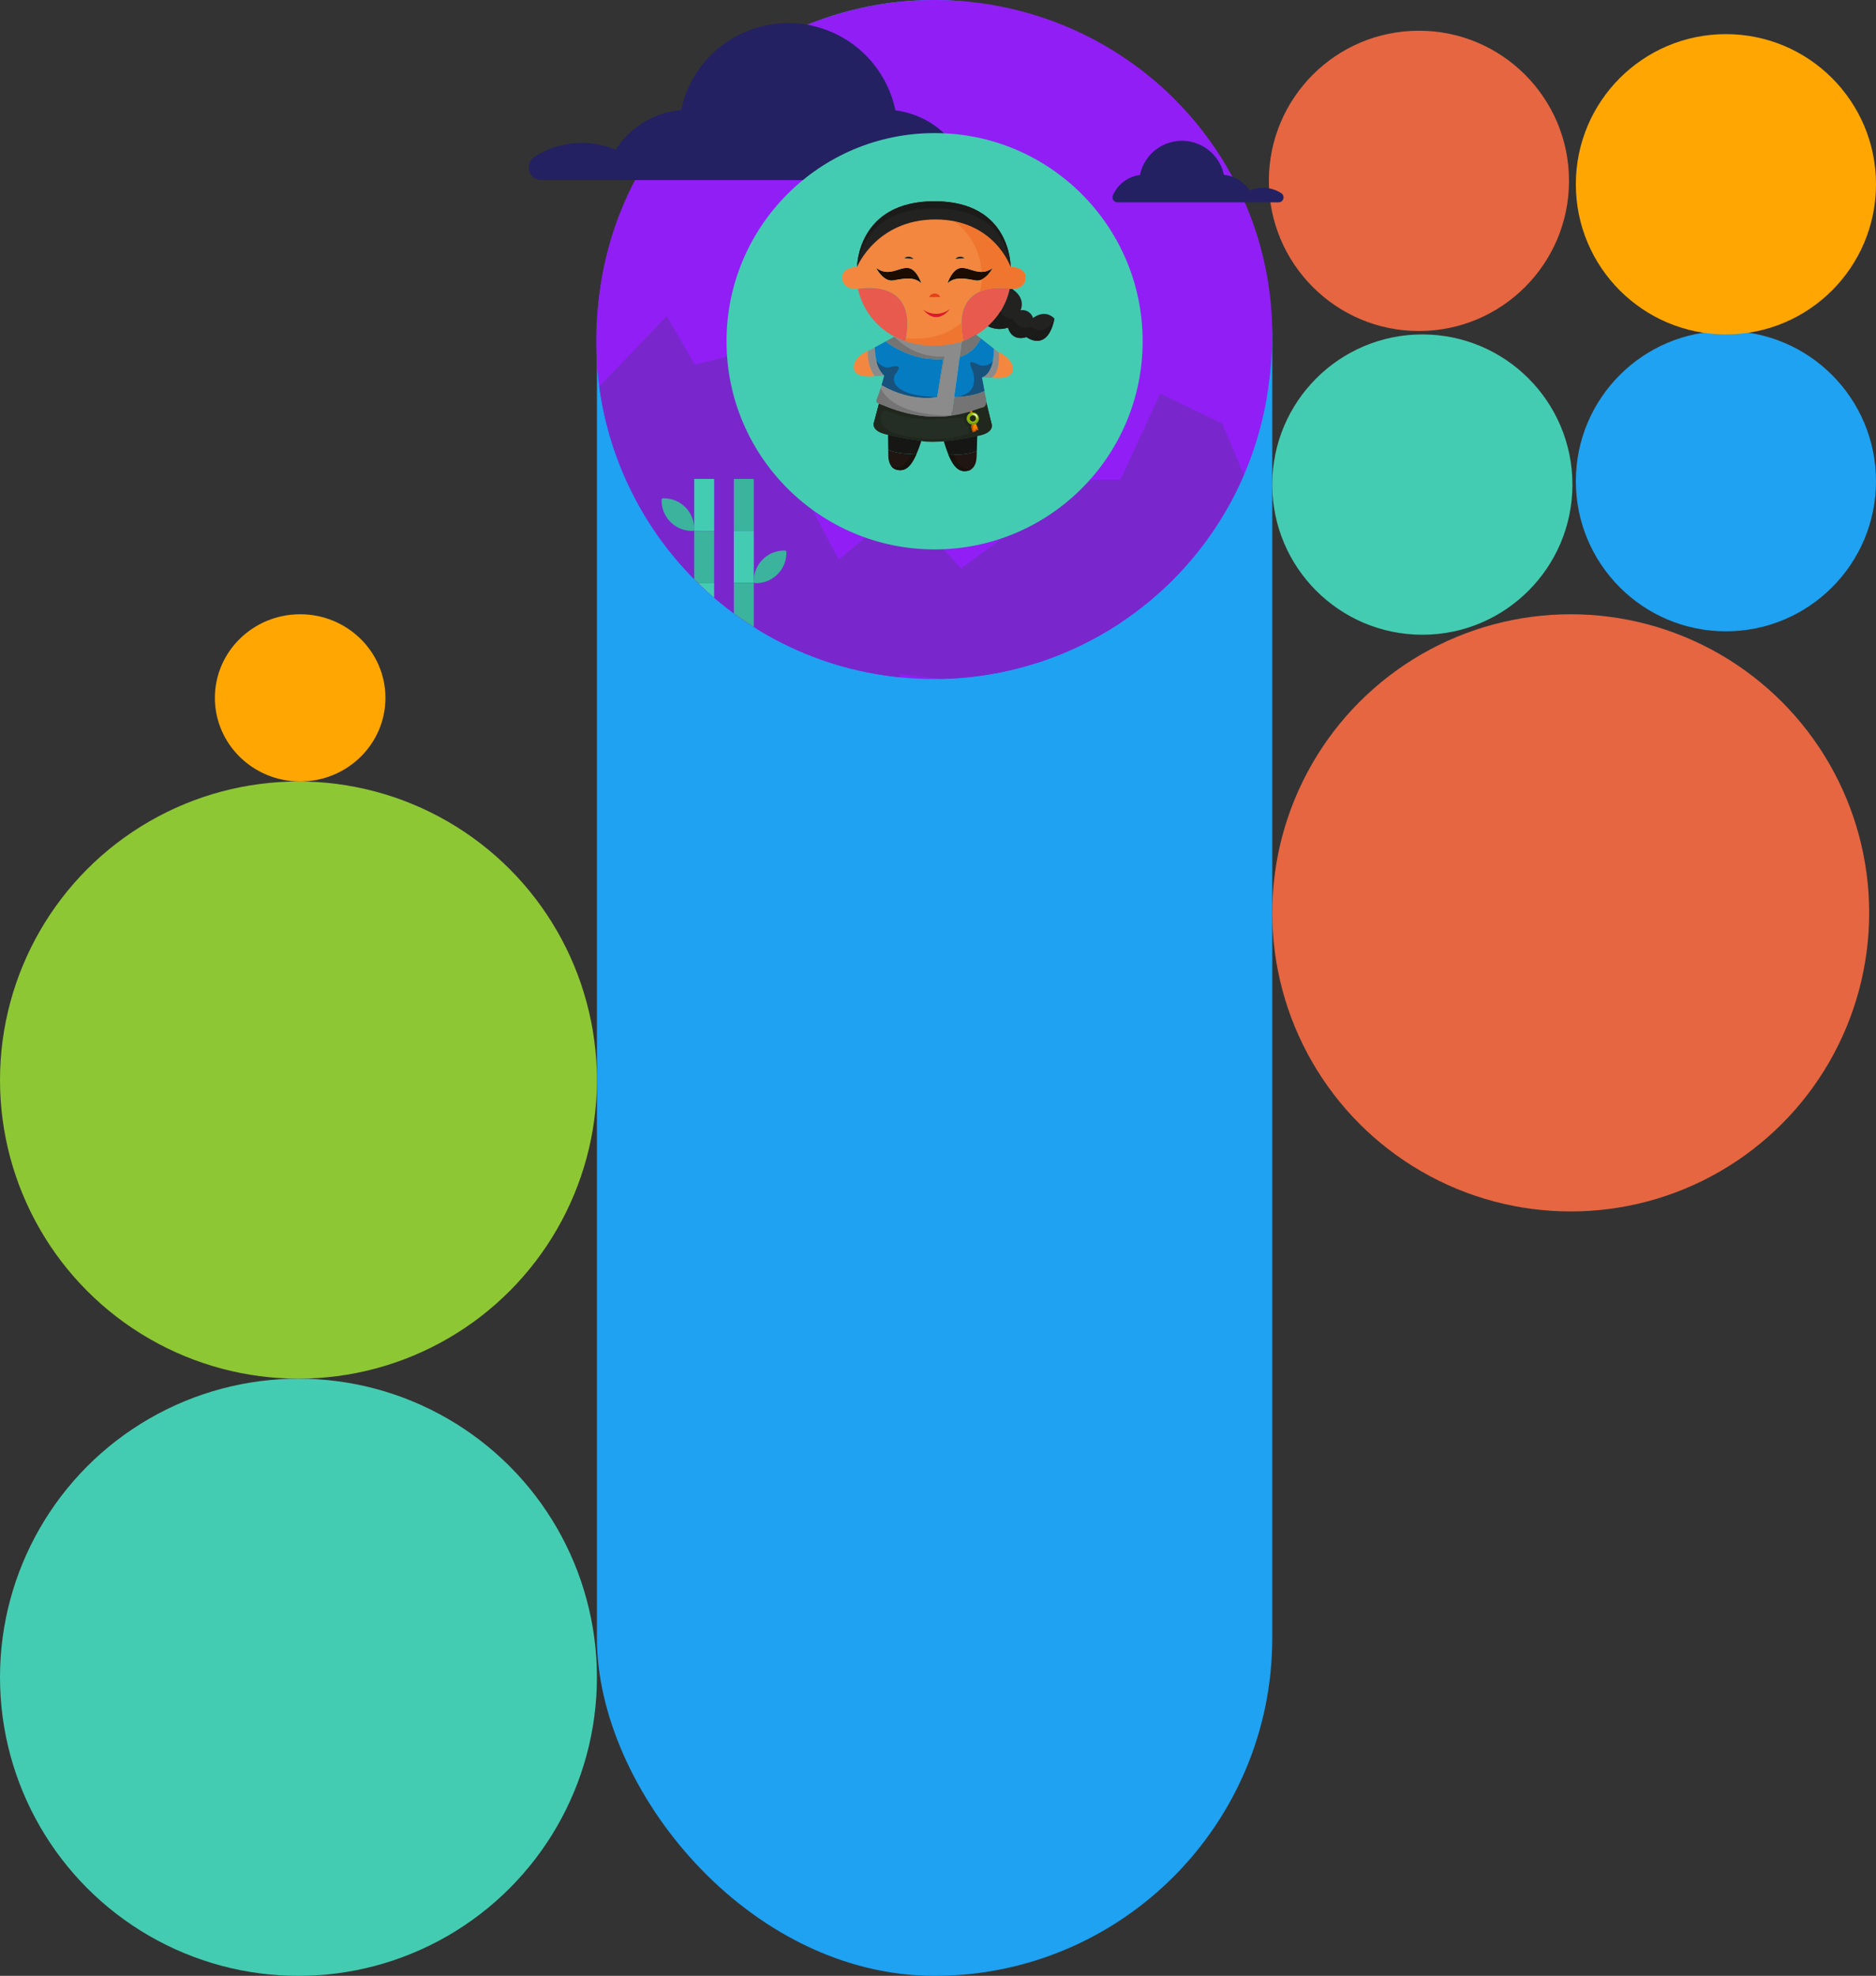 <svg xmlns="http://www.w3.org/2000/svg" width="550" height="579"><rect width="100%" height="100%" fill="#333333" stroke="none"/><defs><clipPath id="a"><path d="M98.988 0A98.988 98.988 0 110 98.988 98.988 98.988 0 0198.988 0z" transform="rotate(180 98.989 98.989)" fill="#44ccb2"/></clipPath></defs><g data-name="Groupe 3728" transform="translate(-764 -137)"><rect data-name="Rectangle 516" width="198" height="579" rx="99" transform="translate(939 137)" fill="#1ea2f1"/><ellipse data-name="AdobeStock_213055873_Preview" cx="99" cy="98" rx="99" ry="98" transform="translate(939 137)" fill="#911ef5"/><circle data-name="Ellipse 244" cx="87.5" cy="87.5" r="87.5" transform="translate(764 541)" fill="#44ccb2"/><circle data-name="Ellipse 312" cx="87.5" cy="87.5" r="87.5" transform="translate(1137 317)" fill="#e56641"/><ellipse data-name="Ellipse 262" cx="25" cy="24.5" rx="25" ry="24.5" transform="translate(827 317)" fill="#ffa602"/><circle data-name="Ellipse 261" cx="87.5" cy="87.5" r="87.5" transform="translate(764 366)" fill="#8ec734"/><circle data-name="Ellipse 311" cx="44" cy="44" r="44" transform="translate(1137 235)" fill="#44ccb2"/><circle data-name="Ellipse 313" cx="44" cy="44" r="44" transform="translate(1226 234)" fill="#1ea2f1"/><circle data-name="Ellipse 314" cx="44" cy="44" r="44" transform="translate(1136 146)" fill="#e56641"/><circle data-name="Ellipse 315" cx="44" cy="44" r="44" transform="translate(1226 147)" fill="#ffa602"/><g data-name="Groupe 3598"><path data-name="AdobeStock_213055873_Preview" d="M1037.786 335.977a98.988 98.988 0 1198.988-98.988 98.988 98.988 0 01-98.988 98.988z" fill="#911ef5"/><path data-name="Tracé 2058" d="M922.753 189.788a3.717 3.717 0 01-2.131-6.771 25.493 25.493 0 0123.865-2.126 25.453 25.453 0 0119.209-11.649 32.084 32.084 0 0162.814.105 25.516 25.516 0 0120.287 15.305 3.723 3.723 0 01-3.453 5.136z" fill="#232162"/><path data-name="Tracé 2059" d="M1138.843 196.292a1.455 1.455 0 00.834-2.651 9.982 9.982 0 00-9.344-.832 9.966 9.966 0 00-7.521-4.561 12.563 12.563 0 00-24.6.041 9.991 9.991 0 00-7.943 5.993 1.458 1.458 0 001.352 2.011z" fill="#232162"/><g data-name="Groupe de masques 22" transform="translate(938.798 138)" clip-path="url(#a)"><g data-name="Groupe 3549" fill="#e56641"><path data-name="Tracé 2052" d="M107.321-146.361a1.073 1.073 0 00-1.079 1.061v.011a18.891 18.891 0 005.892 13.6h30.64a18.894 18.894 0 005.891-13.6v-.011a1.072 1.072 0 00-1.078-1.061z"/><path data-name="Tracé 2053" d="M154.223-70.687a2.922 2.922 0 002.914-2.684c.236-2.9.358-5.871.358-8.9 0-21.027-5.911-39.406-14.726-49.416h-30.63c-8.814 10.011-14.725 28.389-14.725 49.416 0 3.026.122 6 .358 8.9a2.923 2.923 0 002.914 2.684z"/></g><path data-name="Tracé 2054" d="M133.674-70.535h25.074a2.023 2.023 0 001.077-.3 25.545 25.545 0 0011.842-19.4 2.038 2.038 0 00-2.023-2.223h-46.865a2.038 2.038 0 00-2.022 2.223 25.542 25.542 0 0011.841 19.4 2.024 2.024 0 001.076.3z" fill="#ffa602"/><path data-name="Tracé 2055" d="M-57.139 172.827l77.828-81.235 8.21 14.261 10.634-2.7 56.2 106.492z" fill="#7927cc"/><path data-name="Tracé 2056" d="M125.492 200.676l39.84-86.355 18.179 8.754 19.524 46.33z" fill="#7927cc"/><path data-name="Tracé 2057" d="M38.087 190.712l51.941-43.574L107 165.57l35.206-26.005h15.069s-5.163 64.036-6.117 64.036-113.071-12.889-113.071-12.889z" fill="#7927cc"/><g data-name="Groupe 3550"><path data-name="Tracé 2017" d="M19.555 145.022a.384.384 0 00-.383.384 8.907 8.907 0 009.166 9.166.385.385 0 00.384-.383 8.908 8.908 0 00-9.167-9.166z" fill="#3bb39d"/><path data-name="Rectangle 647" fill="#44ccb2" d="M28.731 139.339h5.842v15.243h-5.842z"/><path data-name="Rectangle 648" fill="#3bb39d" d="M28.731 154.582h5.842v15.243h-5.842z"/><path data-name="Rectangle 649" fill="#44ccb2" d="M28.731 169.825h5.842v15.243h-5.842z"/><path data-name="Tracé 2018" d="M55.754 160.72a.384.384 0 00-.383-.384 8.908 8.908 0 00-9.167 9.167.384.384 0 00.384.383 8.907 8.907 0 009.166-9.166z" fill="#3bb39d"/><path data-name="Rectangle 650" fill="#3bb39d" d="M40.352 139.339h5.842v15.243h-5.842z"/><path data-name="Rectangle 651" fill="#44ccb2" d="M40.352 154.582h5.842v15.243h-5.842z"/><path data-name="Rectangle 652" fill="#3bb39d" d="M40.352 169.825h5.842v15.243h-5.842z"/></g></g><g data-name="Groupe 3418"><circle data-name="AdobeStock_213055873_Preview" cx="61" cy="61" r="61" transform="rotate(180 549.5 149)" fill="#44ccb2"/></g><g data-name="Groupe 3462"><path data-name="Tracé 1967" d="M1024.411 268.779c.46.258 2.851 1.424 8.32 1.185-1.764 4.068-3.457 5.149-5.636 4.739-2.748-.524-2.658-4.026-2.658-4.026z" fill="#201511"/><path data-name="Tracé 1968" d="M1031.269 269.992c-1.62 3.324-3.216 4.219-5.22 3.837a2.979 2.979 0 01-.758-.256 2.845 2.845 0 001.8 1.13c2.179.41 3.872-.671 5.636-4.739-.513.023-.989.03-1.458.028z" fill="#17120c"/><path data-name="Tracé 1969" d="M1050.372 269.121l-.064 1.9c0 .069-.013 3.514-2.739 3.974-2.184.37-3.858-.739-5.54-4.845 5.496.346 7.895-.793 8.343-1.029z" fill="#201511"/><path data-name="Tracé 1970" d="M1043.672 270.207a34.21 34.21 0 01-1.647-.059c1.682 4.107 3.356 5.215 5.54 4.845a2.859 2.859 0 001.215-.5c-1.984.269-3.554-.767-5.108-4.286z" fill="#17120c"/><path data-name="Tracé 1971" d="M1050.512 264.685l-.139 4.436c-.447.236-2.847 1.375-8.344 1.027-.445-1.082-.892-2.373-1.345-3.894a71.417 71.417 0 009.828-1.569z" fill="#161615"/><path data-name="Tracé 1972" d="M1034.147 266.093a39.713 39.713 0 01-1.416 3.871c-5.469.239-7.86-.926-8.32-1.185l-.057-4.443a70.833 70.833 0 009.793 1.757z" fill="#161615"/><path data-name="Tracé 1973" d="M1053.7 232.55a22.576 22.576 0 01-4.711 3.257 17.255 17.255 0 01-1.628.775c-.295.132-.6.251-.9.363-4.025-18.965 13.945-15.31 13.945-15.31v.019l-.352-.019a20.229 20.229 0 01-6.354 10.915z" fill="#e85a4e"/><path data-name="Tracé 1974" d="M1058.932 241.52c2.808 2.128 3.841 7.13-4.174 6.153 2.112-2.539 2.112-7.337 2.112-7.337l.093-.141c.741.461 1.417.907 1.969 1.325z" fill="#f3873f"/><path data-name="Tracé 1975" d="M1054.69 261.086s1.158 2.685-4.179 3.6a71.407 71.407 0 01-9.828 1.569c-5.643.343-6.537-.161-6.537-.161a70.838 70.838 0 01-9.793-1.757c-5.322-1.019-4.107-3.684-4.107-3.684l1.672-6.29s16.763 7.568 31.222.4z" fill="#242e25"/><path data-name="Tracé 1976" d="M1045.977 215.511c2.79 0 5.407 2.616 9.069 0 0 0-2.094 4.185-5.056 3.661s-6.1-1.221-8.2.872c.002 0 1.396-4.533 4.187-4.533z" fill="#1b0b00"/><path data-name="Tracé 1977" d="M1046.849 212.721l-2.788.173a1.873 1.873 0 012.788-.173z" fill="#222221"/><path data-name="Tracé 1978" d="M1029.937 215.511c2.789 0 4.182 4.533 4.182 4.533-2.092-2.093-5.23-1.393-8.195-.872s-5.057-3.661-5.057-3.661c3.663 2.616 6.277 0 9.07 0z" fill="#1b0b00"/><path data-name="Tracé 1979" d="M1031.852 212.894l-2.79-.173a1.876 1.876 0 012.79.173z" fill="#222221"/><path data-name="Tracé 1980" d="M1026.264 235.646a20.912 20.912 0 01-10.754-14.011s18.044-3.675 13.914 15.428a22.025 22.025 0 01-3.16-1.417z" fill="#e85a4e"/><path data-name="Tracé 1981" d="M1020.448 247.247c-8.036.823-6.913-4.157-4.059-6.236a27.23 27.23 0 011.994-1.283l.084.14s-.091 4.806 1.981 7.379z" fill="#f3873f"/><path data-name="Tracé 1982" d="M1060.276 215.189s-.176-19.21-22.321-19.21-22.668 19.21-22.668 19.21-4.187.147-4.359 2.762c-.169 2.532 1.625 3.914 4.582 3.684 0 0 18.044-3.675 13.914 15.428a24.555 24.555 0 0017.033-.118c-4.025-18.965 13.945-15.31 13.945-15.31v.019c.194.007.383.007.565 0 2.407-.1 3.814-1.442 3.669-3.7-.175-2.619-4.36-2.765-4.36-2.765zm-13.428-2.467l-2.788.173a1.873 1.873 0 012.788-.174zm-15 .173l-2.79-.173a1.876 1.876 0 012.794.173zm-5.928 6.278c-2.965.524-5.056-3.661-5.056-3.661 3.662 2.616 6.276 0 9.069 0s4.182 4.533 4.182 4.533c-2.088-2.094-5.226-1.394-8.191-.873zm24.065 0c-2.966-.521-6.1-1.221-8.2.872 0 0 1.395-4.533 4.185-4.533s5.407 2.616 9.069 0c.006-.001-2.088 4.184-5.05 3.66z" fill="#f3873f"/><path data-name="Tracé 1983" d="M1036.383 224.056a1.842 1.842 0 013.313 0z" fill="#e4431a"/><path data-name="Tracé 1984" d="M1034.641 227.718a6.469 6.469 0 007.849-.175s-3.663 5.231-7.849.175z" fill="#dd172d"/><path data-name="Tracé 1985" d="M1045.887 231.516c-3.563 3.225-8.856 5.207-16.28 4.571-.059.324-.109.639-.182.975a24.555 24.555 0 0017.033-.118 23.741 23.741 0 01-.571-5.428z" fill="#f0762f"/><path data-name="Tracé 1986" d="M1060.276 215.189s-.176-19.21-22.321-19.21a31.7 31.7 0 00-6.257.6c6.607 1.368 18.795 5.825 20.112 20.093a5.664 5.664 0 003.235-1.158 8.284 8.284 0 01-3.212 3.4 21.647 21.647 0 01-.611 3.555c4.145-1.85 9.18-.827 9.18-.827v.019c.194.007.383.007.565 0 2.407-.1 3.814-1.442 3.669-3.7-.175-2.626-4.36-2.772-4.36-2.772z" fill="#f0762f"/><path data-name="Tracé 1987" d="M1055.386 239.165l1.484 1.173s.434 5.685-2.112 7.337l-2.893-.1c3.834-1.4 3.486-8.37 3.486-8.37z" fill="#8c8b8b"/><path data-name="Tracé 1988" d="M1020.448 247.25a11.662 11.662 0 01-1.981-7.379l1.973-1.067.035.056s0 5.927 2.79 8.195z" fill="#8c8b8b"/><path data-name="Tracé 1989" d="M1050.118 235.022l1.459 1.143-.064.078a10.111 10.111 0 01-6.1 5.4l-.068-.007.592-4.35-.047-.133a26.056 26.056 0 004.228-2.131z" fill="#757474"/><path data-name="Tracé 1990" d="M1055.387 239.165l-.035.042s.348 6.975-3.486 8.371l.753 4-.057.006c-3.486 1.744-8.545 1.744-8.545 1.744l-.28-.034 1.607-11.658.068.007a10.111 10.111 0 006.1-5.4l.064-.078z" fill="#057bc2"/><path data-name="Tracé 1991" d="M1040.529 242.172l-1.742 11.16s-7.289 1.738-16.329-3.452c.445-1.506.808-2.825.808-2.825-2.79-2.268-2.79-8.195-2.79-8.195l-.035-.056 3.3-1.787.047.1s7.324 5.927 16.741 5.055z" fill="#057bc2"/><path data-name="Tracé 1992" d="M1015.284 215.189s.044-19.21 22.668-19.21 22.321 19.21 22.321 19.21-4.751-13.878-22.013-13.878-22.976 13.878-22.976 13.878z" fill="#222221"/><path data-name="Tracé 1993" d="M1037.955 198.054c18.758 0 21.753 12.339 22.229 16.854.059.176.092.281.092.281s.306-19.21-22.321-19.21-22.671 19.21-22.671 19.21.044-.119.124-.32c.576-4.55 3.842-16.815 22.547-16.815z" fill="#1b1b1a"/><path data-name="Tracé 1994" d="M1026.579 246.532c1.395-1.745 1.395-2.79-1.57-1.918-1.658.487-3.1-.717-4.045-1.873a7.939 7.939 0 002.3 4.314s-.363 1.319-.808 2.825c9.04 5.19 16.329 3.452 16.329 3.452-12.906-.175-13.606-5.058-12.206-6.8z" fill="#16527c"/><path data-name="Tracé 1995" d="M1051.636 236.213l-.062-.048-.059.073z" fill="#16527c"/><path data-name="Tracé 1996" d="M1055.036 242.913a3.648 3.648 0 01-4.393.828c-3.837-1.918-1.568 1.045-1.22 2.962s.7 5.931-5.407 6.628c0 0 5.059 0 8.545-1.744l.057-.006-.753-4c1.904-.694 2.776-2.762 3.171-4.668z" fill="#16527c"/><path data-name="Tracé 1997" d="M1054.69 261.174l-1.55-6.327c-14.459 7.17-31.222-.4-31.222-.4l-1.672 6.291s-1.215 2.667 4.107 3.685a71.054 71.054 0 009.793 1.757s.894.5 6.537.161a71.324 71.324 0 009.828-1.57c5.337-.911 4.179-3.597 4.179-3.597zm-6.575 2.8a30.5 30.5 0 01-10.9 1.655c-5.842-.261-17.178-1.395-14.735-7.586.785-2.614 4.36 2.7 16.392 1.744 0 0 4.448-.173 7.586-.521 0 0 .087 2.266 1.658 2.614 0-.004-.439 1.479 0 2.09z" fill="#20271d"/><path data-name="Tracé 1998" d="M1048.634 258.229l-.763-1.395 1.144-.189v1.584z" fill="#f58500"/><path data-name="Tracé 1999" d="M1048.952 258.167l-.755-1.386-.324.052.763 1.395h.381v-.062z" fill="#cd5800"/><path data-name="Tracé 2000" d="M1049.077 261.085l.7-.126s.381.062.632.823.382 1.2.382 1.2l-.318.127-.253-.507v.635l-.952.378s-.888-1.514-.191-2.53z" fill="#f58500"/><path data-name="Tracé 2001" d="M1050.029 261.94l-.095 1.141-.223-.919.064.889-.253.063a2.2 2.2 0 01.156-2.139l-.6.11c-.7 1.016.189 2.536.189 2.536l.952-.378v-.635l-.095.444z" fill="#cd5800"/><path data-name="Tracé 2002" d="M1050.407 261.782a1.852 1.852 0 00-.241-.5c.206.708.434 1.579.434 1.579l-.382-.253.253.507.318-.127s-.126-.446-.382-1.206z" fill="#cd5800"/><path data-name="Tracé 2003" d="M1049.204 257.85a1.775 1.775 0 101.774 1.775 1.776 1.776 0 00-1.774-1.775zm0 2.664a.888.888 0 11.889-.889.888.888 0 01-.889.889z" fill="#91b508"/><path data-name="Tracé 2004" d="M1049.204 260.959a1.772 1.772 0 01-1.755-1.556l-.022.222a1.775 1.775 0 003.55 0l-.022-.222a1.769 1.769 0 01-1.751 1.556z" fill="#70981b"/><path data-name="Tracé 2005" d="M1048.824 258.42s1.584-.126 1.584 1.4a1.088 1.088 0 00-.314-1.4 1.339 1.339 0 00-1.27 0z" fill="#fff"/><path data-name="Tracé 2006" d="M1052.912 253.158s1.044 2.964-1.046 3.313c-1.019.169-4.091 1.673-8.882 2.328l.753-5.5.28.034s5.059 0 8.545-1.744l.057-.006z" fill="#757474"/><path data-name="Tracé 2007" d="M1045.887 237.157l.047.133-.592 4.35-1.607 11.658-.753 5.5c-5.02.691-11.94.455-20.415-3.2-1.221-.523-2.093-.35-1.395-1.918.341-.768.85-2.365 1.284-3.8 9.04 5.19 16.329 3.452 16.329 3.452l1.744-11.161c-9.417.872-16.742-5.056-16.742-5.056l-.047-.1 2.525-1.365s7.986 4.777 19.622 1.507z" fill="#8c8b8b"/><path data-name="Tracé 2008" d="M1022.197 250.727c-.365 1.179-.748 2.333-1.023 2.954-.7 1.568.173 1.4 1.395 1.918 8.475 3.655 15.395 3.891 20.415 3.2-15.132-.082-19.525-5.357-20.787-8.072z" fill="#757474"/><path data-name="Tracé 2009" d="M1040.529 242.171l-1.744 11.161 2.092-11.858a18.609 18.609 0 01-14.646-5.806l-2.492 1.348.047.1s7.327 5.927 16.743 5.055z" fill="#757474"/><path data-name="Tracé 2010" d="M1066.863 230.19c3.837-2.79 6.275.176 6.275.176-2.09 10.114-8.193 5.4-8.193 5.4-4.536 1.4-5.407-2.79-5.407-2.79a7.48 7.48 0 01-5.881-.4 20.232 20.232 0 006.354-10.913l.348.019c.2.007.387.007.566 0l.007.133c4.012 2.79 2.266 6.1 2.266 6.1a3.258 3.258 0 013.665 2.275z" fill="#222221"/><path data-name="Tracé 2011" d="M1066.339 232.807c-3.837 1.394-5.407-2.441-5.407-2.441a3.2 3.2 0 01-3.586-2.169 21.058 21.058 0 01-3.69 4.388 7.48 7.48 0 005.881.4s.871 4.186 5.407 2.79c0 0 6.1 4.71 8.193-5.4-2.788 5.745-6.798 2.432-6.798 2.432z" fill="#1b1b1a"/></g></g></g></svg>